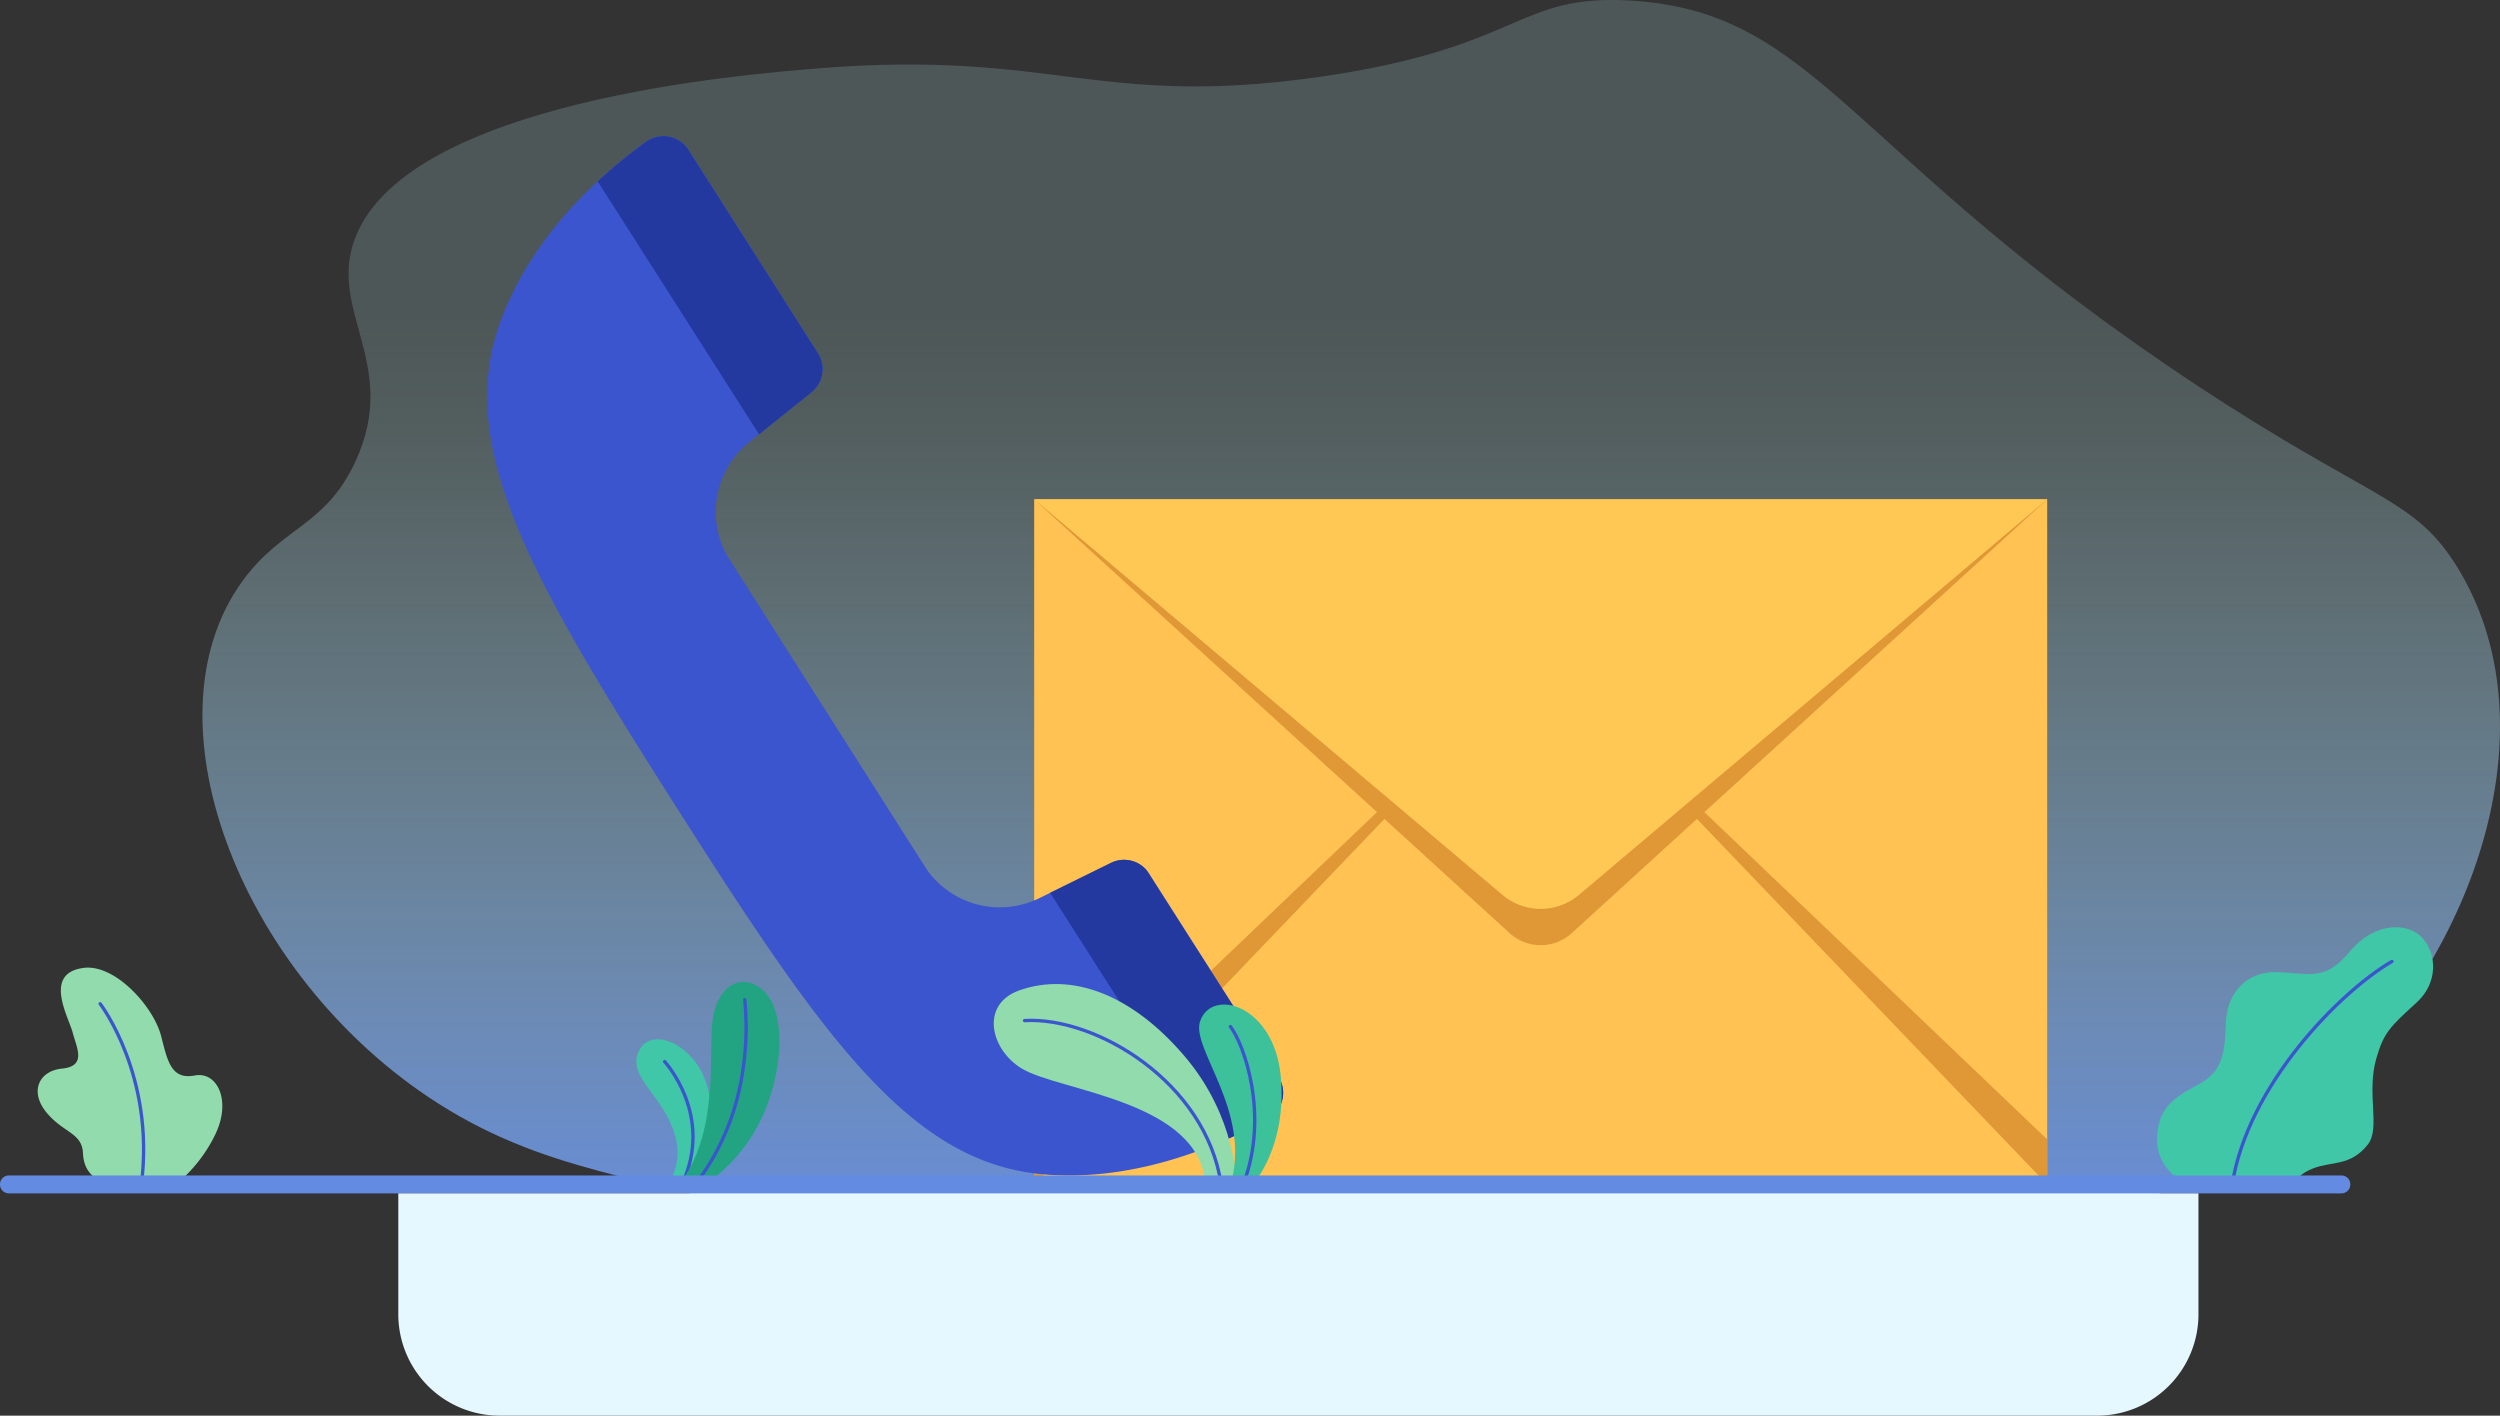 <svg xmlns="http://www.w3.org/2000/svg" xmlns:xlink="http://www.w3.org/1999/xlink" viewBox="0 0 780.56 442"><rect x="0" y="0" width="780.56" height="442" fill="#333333" stroke="none"/><defs><style>.cls-1{fill:url(#Degradado_sin_nombre_19);}.cls-2{fill:#ffc253;}.cls-3{fill:#e09736;}.cls-4{fill:#ffc854;}.cls-5{fill:#40c7a7;}.cls-6{fill:none;stroke:#3b55ce;stroke-linecap:round;stroke-miterlimit:10;stroke-width:1.05px;}.cls-7{fill:#3b55ce;}.cls-8{fill:#2339a0;}.cls-9{fill:#91dbac;}.cls-10{fill:#22a482;}.cls-11{fill:#3dc19a;}.cls-12{fill:#638be2;}.cls-13{fill:#e5f7ff;}</style><linearGradient id="Degradado_sin_nombre_19" x1="431.6" y1="428.25" x2="431.6" y2="29" gradientUnits="userSpaceOnUse"><stop offset="0" stop-color="#638be3"/><stop offset="0.15" stop-color="#79a2e4" stop-opacity="0.8"/><stop offset="0.35" stop-color="#94c0e5" stop-opacity="0.55"/><stop offset="0.53" stop-color="#a9d6e5" stop-opacity="0.36"/><stop offset="0.67" stop-color="#b5e3e6" stop-opacity="0.24"/><stop offset="0.75" stop-color="#bae8e6" stop-opacity="0.2"/></linearGradient></defs><g id="Objects"><path class="cls-1" d="M737.19,368.66C681.63,420.33,602.12,423.12,460,428.1c0,0-117.31,4.12-256.49-31.7-17.76-4.57-35.3-9.68-54.17-21.13-63.46-38.53-96.12-121-63.72-165.12,12.26-16.71,25.72-16.86,35.05-37,14.13-30.48-8.91-47.08,0-70,16.53-42.57,121.39-50.95,145-52.84C338.79,44.47,352.4,62.91,421.75,53,485.38,43.84,483,27,518.93,29.19c58.57,3.51,67.7,48.22,176.84,120.2,55,36.25,67.8,34.92,81.24,56.8C806.75,254.61,783.45,325.64,737.19,368.66Z" transform="translate(-9.72 -29)"/><rect class="cls-2" x="322.9" y="155.9" width="316.28" height="213.92"/><path class="cls-3" d="M332.62,184.9,481.07,320.35a14.39,14.39,0,0,0,19.38,0L648.9,184.9Z" transform="translate(-9.72 -29)"/><polygon class="cls-3" points="639.18 369.82 481.04 204.77 639.18 355.76 639.18 369.82"/><polygon class="cls-3" points="322.9 369.82 481.04 204.77 322.9 355.76 322.9 369.82"/><path class="cls-4" d="M332.62,184.9,478.8,308.39a18.53,18.53,0,0,0,23.93,0L648.9,184.9Z" transform="translate(-9.72 -29)"/><path class="cls-5" d="M692.49,398.82s-10-4.52-9.27-15.26,8-12.94,14.4-16.85,6.83-10.49,7.08-18.55,5.61-16.11,16.35-15.62,14.71,2.68,22.49-6.6,18.28-9,22.68-3.9,4.68,13.94-2,20c-8.11,7.4-10.21,9.26-12.55,17.4-3.18,11,1.4,21.8-2.68,26.94-5.46,6.86-11.35,5.17-17,7.4s-5.82,5-5.82,5Z" transform="translate(-9.72 -29)"/><path class="cls-6" d="M756.53,329.19c-16.43,9.58-45,38.71-49.86,69.63" transform="translate(-9.72 -29)"/><path class="cls-7" d="M299.11,300.52a27.92,27.92,0,0,0,35.13,8.9l22.35-11a9.26,9.26,0,0,1,11.92,3.33l40.4,63.48a9.27,9.27,0,0,1-3.25,13c-13.06,7.39-40.05,19.89-69.76,17.47-41.7-3.39-68.85-42.17-114.77-114.33s-69.56-113.17-55-152.39c10.39-27.94,33.15-47.09,45.38-55.8a9.26,9.26,0,0,1,13.18,2.59l40.4,63.47a9.26,9.26,0,0,1-2,12.21l-19.44,15.58a27.93,27.93,0,0,0-6.81,35.6Z" transform="translate(-9.72 -29)"/><path class="cls-8" d="M246.72,164.6l16.36-13.12a9.26,9.26,0,0,0,2-12.21l-21.36-33.55L224.46,75.48a9.24,9.24,0,0,0-12.93-2.27,151.35,151.35,0,0,0-15.19,12.43Z" transform="translate(-9.72 -29)"/><path class="cls-8" d="M388,386.75a151.48,151.48,0,0,0,17.68-8.49,9.23,9.23,0,0,0,3.45-12.63L367.6,300.58a9.24,9.24,0,0,0-11-2.17l-19,9.36Z" transform="translate(-9.72 -29)"/><path class="cls-9" d="M64.61,398.82A46,46,0,0,0,77,383.07c5-10.47.55-19.61-6.46-18.28C63.06,366.21,62,360.1,60,352.37c-2.47-9.28-14.46-22.49-24.25-21.16-12.63,1.71-4.65,15.22-3.36,20.12s4.48,10.55-3.35,11.32c-7.14.7-10.26,7.18-4.71,13.81,5.29,6.31,11,6.21,11.3,12.61s4.24,8.21,7.6,9.75Z" transform="translate(-9.72 -29)"/><path class="cls-6" d="M41,342.4s17.21,22.46,12.86,56.42" transform="translate(-9.72 -29)"/><path class="cls-5" d="M218.35,398.82a18.69,18.69,0,0,0,1.94-16c-3.79-12.2-15.12-17.84-11-25.83,3.39-6.65,13.55-3.28,18.93,5.67,5.17,8.61,5.57,26.74-2.6,36.17Z" transform="translate(-9.72 -29)"/><path class="cls-6" d="M217.24,360.46s15.59,16.87,5.38,38.36" transform="translate(-9.72 -29)"/><path class="cls-10" d="M229.9,398.82a51.74,51.74,0,0,0,18.23-22.05c6.45-14.87,6.73-32.25,0-38.42-6.29-5.76-13.74-2.24-15.7,7.85s2.52,35.69-10.66,52.62Z" transform="translate(-9.72 -29)"/><path class="cls-6" d="M242.24,341.15a89.05,89.05,0,0,1-2.52,31.45,75.36,75.36,0,0,1-12.9,26.22" transform="translate(-9.72 -29)"/><path class="cls-9" d="M395.72,398.82S396,378,379.5,358.68s-35.34-26.29-51.63-20.42c-12.12,4.37-9,18.41.91,24.39,11.73,7.08,55.69,10,57.26,36.17Z" transform="translate(-9.72 -29)"/><path class="cls-6" d="M329.62,347.65C352,346.37,386.3,367,391,398.82" transform="translate(-9.72 -29)"/><path class="cls-11" d="M400.83,398.82s10.85-11.56,8.76-33.83-21.69-27.8-25.21-17c-2.76,8.47,16.31,28.2,9.51,50.87Z" transform="translate(-9.72 -29)"/><path class="cls-6" d="M393.88,349.52c4.21,5.44,12.29,27.7,4,49.3" transform="translate(-9.72 -29)"/><path class="cls-12" d="M740.76,401.6H12.5a2.78,2.78,0,0,1-2.78-2.78h0A2.78,2.78,0,0,1,12.5,396H740.76a2.77,2.77,0,0,1,2.78,2.78h0A2.77,2.77,0,0,1,740.76,401.6Z" transform="translate(-9.72 -29)"/><path class="cls-13" d="M124.33,372.6H686.41a0,0,0,0,1,0,0v37.76A31.64,31.64,0,0,1,654.78,442H156a31.64,31.64,0,0,1-31.64-31.64V372.6a0,0,0,0,1,0,0Z"/></g></svg>